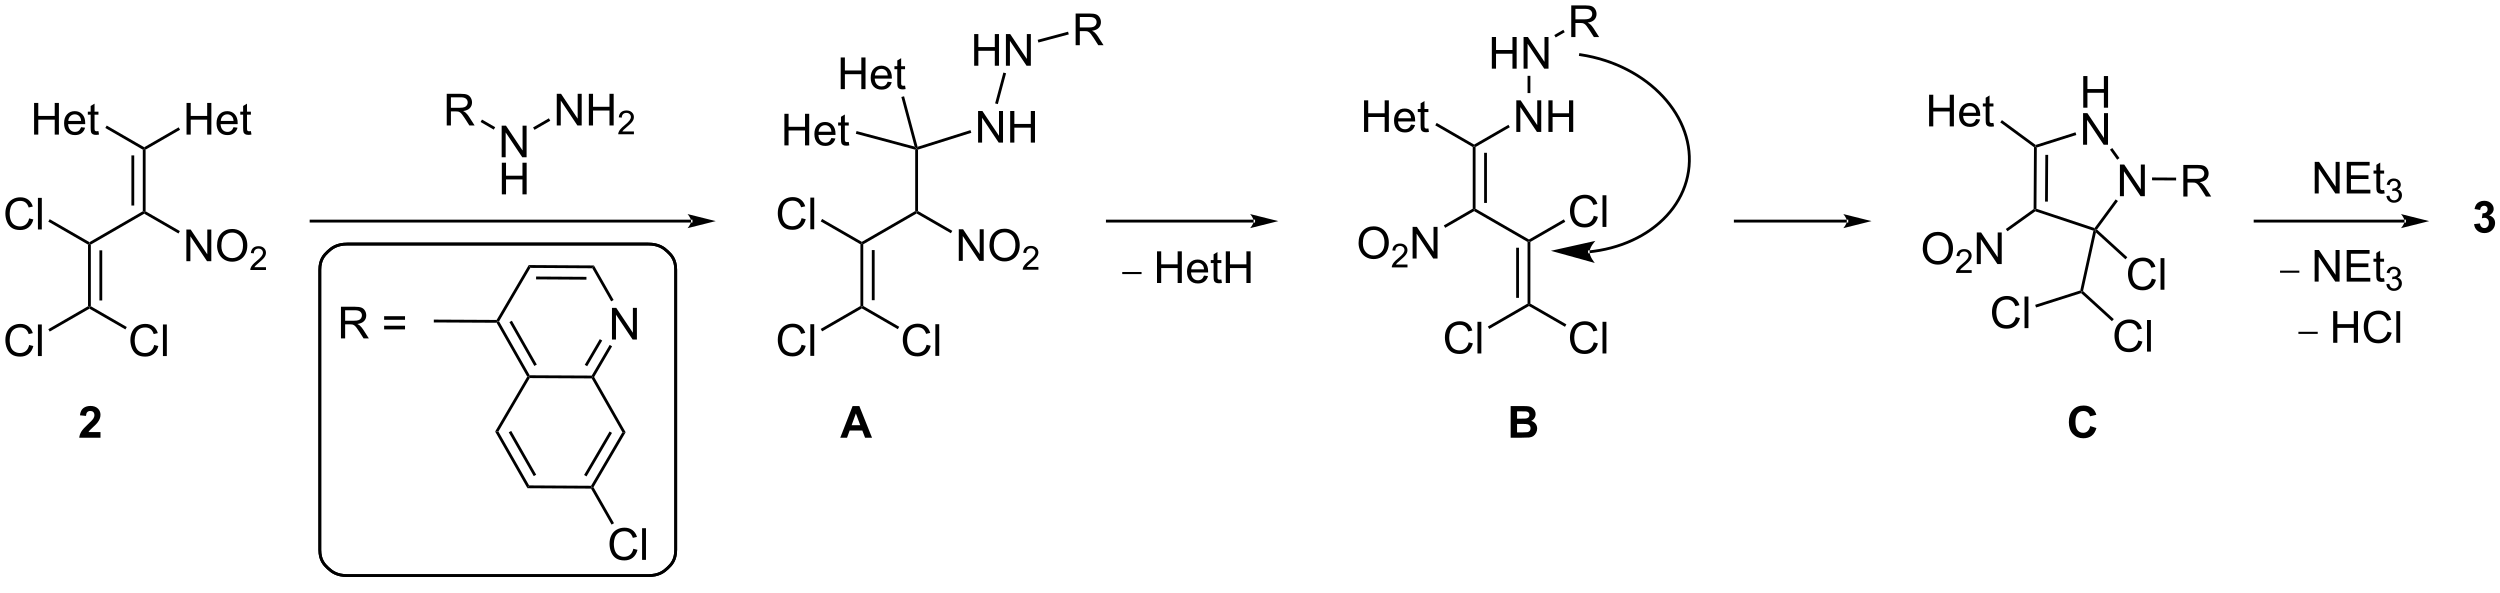<?xml version="1.0" encoding="UTF-8"?>
<!DOCTYPE svg PUBLIC '-//W3C//DTD SVG 1.0//EN'
          'http://www.w3.org/TR/2001/REC-SVG-20010904/DTD/svg10.dtd'>
<svg stroke-dasharray="none" shape-rendering="auto" xmlns="http://www.w3.org/2000/svg" font-family="'Dialog'" text-rendering="auto" width="1024" fill-opacity="1" color-interpolation="auto" color-rendering="auto" preserveAspectRatio="xMidYMid meet" font-size="12px" viewBox="0 0 1024 243" fill="black" xmlns:xlink="http://www.w3.org/1999/xlink" stroke="black" image-rendering="auto" stroke-miterlimit="10" stroke-linecap="square" stroke-linejoin="miter" font-style="normal" stroke-width="1" height="243" stroke-dashoffset="0" font-weight="normal" stroke-opacity="1"
><!--Generated by the Batik Graphics2D SVG Generator--><defs id="genericDefs"
  /><g
  ><defs id="defs1"
    ><clipPath clipPathUnits="userSpaceOnUse" id="clipPath1"
      ><path d="M2.082 1.643 L467.606 1.643 L467.606 111.957 L2.082 111.957 L2.082 1.643 Z"
      /></clipPath
      ><clipPath clipPathUnits="userSpaceOnUse" id="clipPath2"
      ><path d="M0.186 22.446 L0.186 128.763 L452.767 128.763 L452.767 22.446 Z"
      /></clipPath
      ><clipPath clipPathUnits="userSpaceOnUse" id="clipPath3"
      ><path d="M0.186 22.446 L0.186 128.721 L452.767 128.721 L452.767 22.446 Z"
      /></clipPath
    ></defs
    ><g transform="matrix(2.263,0,0,2.263,-0.422,-50.786)"
    ><path d="M6.356 46.801 L6.356 41.075 L7.114 41.075 L7.114 43.426 L10.09 43.426 L10.09 41.075 L10.848 41.075 L10.848 46.801 L10.09 46.801 L10.09 44.101 L7.114 44.101 L7.114 46.801 L6.356 46.801 ZM14.86 45.465 L15.586 45.554 Q15.414 46.192 14.948 46.543 Q14.485 46.895 13.763 46.895 Q12.852 46.895 12.318 46.335 Q11.787 45.773 11.787 44.762 Q11.787 43.715 12.326 43.137 Q12.865 42.559 13.724 42.559 Q14.555 42.559 15.081 43.127 Q15.61 43.692 15.61 44.718 Q15.61 44.78 15.607 44.905 L12.513 44.905 Q12.552 45.59 12.899 45.955 Q13.248 46.317 13.766 46.317 Q14.154 46.317 14.427 46.114 Q14.701 45.91 14.86 45.465 ZM12.552 44.327 L14.867 44.327 Q14.821 43.804 14.602 43.543 Q14.266 43.137 13.732 43.137 Q13.248 43.137 12.917 43.463 Q12.586 43.785 12.552 44.327 ZM18.004 46.171 L18.106 46.793 Q17.809 46.856 17.575 46.856 Q17.192 46.856 16.981 46.736 Q16.77 46.614 16.684 46.416 Q16.598 46.218 16.598 45.585 L16.598 43.2 L16.082 43.2 L16.082 42.653 L16.598 42.653 L16.598 41.624 L17.299 41.202 L17.299 42.653 L18.004 42.653 L18.004 43.2 L17.299 43.2 L17.299 45.624 Q17.299 45.926 17.335 46.012 Q17.372 46.098 17.455 46.15 Q17.541 46.2 17.697 46.2 Q17.814 46.2 18.004 46.171 Z" stroke="none" clip-path="url(#clipPath3)"
    /></g
    ><g transform="matrix(2.263,0,0,2.263,-0.422,-50.786)"
    ><path d="M33.95 46.801 L33.95 41.075 L34.708 41.075 L34.708 43.426 L37.684 43.426 L37.684 41.075 L38.442 41.075 L38.442 46.801 L37.684 46.801 L37.684 44.101 L34.708 44.101 L34.708 46.801 L33.95 46.801 ZM42.454 45.465 L43.18 45.554 Q43.008 46.192 42.542 46.543 Q42.079 46.895 41.357 46.895 Q40.446 46.895 39.912 46.335 Q39.381 45.773 39.381 44.762 Q39.381 43.715 39.92 43.137 Q40.459 42.559 41.318 42.559 Q42.149 42.559 42.675 43.127 Q43.204 43.692 43.204 44.718 Q43.204 44.78 43.201 44.905 L40.107 44.905 Q40.146 45.59 40.493 45.955 Q40.842 46.317 41.36 46.317 Q41.748 46.317 42.021 46.114 Q42.295 45.91 42.454 45.465 ZM40.146 44.327 L42.462 44.327 Q42.415 43.804 42.196 43.543 Q41.86 43.137 41.326 43.137 Q40.842 43.137 40.511 43.463 Q40.18 43.785 40.146 44.327 ZM45.598 46.171 L45.7 46.793 Q45.403 46.856 45.169 46.856 Q44.786 46.856 44.575 46.736 Q44.364 46.614 44.278 46.416 Q44.192 46.218 44.192 45.585 L44.192 43.2 L43.676 43.2 L43.676 42.653 L44.192 42.653 L44.192 41.624 L44.892 41.202 L44.892 42.653 L45.598 42.653 L45.598 43.2 L44.892 43.2 L44.892 45.624 Q44.892 45.926 44.929 46.012 Q44.965 46.098 45.049 46.15 Q45.135 46.2 45.291 46.2 Q45.408 46.2 45.598 46.171 Z" stroke="none" clip-path="url(#clipPath3)"
    /></g
    ><g transform="matrix(2.263,0,0,2.263,-0.422,-50.786)"
    ><path d="M33.919 69.713 L33.919 63.986 L34.697 63.986 L37.705 68.481 L37.705 63.986 L38.432 63.986 L38.432 69.713 L37.653 69.713 L34.645 65.213 L34.645 69.713 L33.919 69.713 ZM39.475 66.924 Q39.475 65.497 40.24 64.692 Q41.006 63.885 42.217 63.885 Q43.008 63.885 43.644 64.265 Q44.282 64.642 44.615 65.32 Q44.951 65.997 44.951 66.856 Q44.951 67.728 44.6 68.416 Q44.248 69.103 43.602 69.457 Q42.959 69.812 42.212 69.812 Q41.404 69.812 40.766 69.421 Q40.131 69.028 39.803 68.353 Q39.475 67.676 39.475 66.924 ZM40.256 66.934 Q40.256 67.971 40.81 68.567 Q41.368 69.161 42.209 69.161 Q43.063 69.161 43.615 68.559 Q44.17 67.957 44.17 66.853 Q44.17 66.153 43.933 65.632 Q43.696 65.111 43.24 64.825 Q42.787 64.536 42.219 64.536 Q41.415 64.536 40.834 65.09 Q40.256 65.642 40.256 66.934 Z" stroke="none" clip-path="url(#clipPath3)"
    /></g
    ><g transform="matrix(2.263,0,0,2.263,-0.422,-50.786)"
    ><path d="M48.331 70.805 L48.331 71.313 L45.491 71.313 Q45.485 71.121 45.553 70.945 Q45.661 70.656 45.899 70.375 Q46.139 70.094 46.59 69.725 Q47.29 69.151 47.536 68.815 Q47.782 68.479 47.782 68.18 Q47.782 67.867 47.557 67.653 Q47.335 67.436 46.973 67.436 Q46.592 67.436 46.364 67.664 Q46.135 67.893 46.133 68.297 L45.59 68.242 Q45.647 67.635 46.01 67.319 Q46.374 67 46.985 67 Q47.604 67 47.964 67.344 Q48.325 67.686 48.325 68.192 Q48.325 68.449 48.219 68.699 Q48.114 68.948 47.868 69.223 Q47.624 69.498 47.055 69.979 Q46.581 70.377 46.446 70.52 Q46.311 70.662 46.223 70.805 L48.331 70.805 Z" stroke="none" clip-path="url(#clipPath3)"
    /></g
    ><g transform="matrix(2.263,0,0,2.263,-0.422,-50.786)"
    ><path d="M5.463 61.972 L6.221 62.162 Q5.984 63.097 5.364 63.589 Q4.745 64.079 3.851 64.079 Q2.924 64.079 2.343 63.701 Q1.765 63.324 1.461 62.61 Q1.159 61.894 1.159 61.074 Q1.159 60.178 1.5 59.514 Q1.843 58.847 2.474 58.501 Q3.104 58.154 3.862 58.154 Q4.721 58.154 5.307 58.592 Q5.893 59.029 6.125 59.824 L5.377 59.998 Q5.179 59.373 4.799 59.089 Q4.422 58.803 3.846 58.803 Q3.187 58.803 2.742 59.12 Q2.299 59.435 2.119 59.969 Q1.94 60.503 1.94 61.068 Q1.94 61.8 2.153 62.344 Q2.367 62.889 2.815 63.16 Q3.265 63.428 3.789 63.428 Q4.424 63.428 4.864 63.06 Q5.307 62.693 5.463 61.972 ZM7.051 63.98 L7.051 58.253 L7.754 58.253 L7.754 63.98 L7.051 63.98 Z" stroke="none" clip-path="url(#clipPath3)"
    /></g
    ><g transform="matrix(2.263,0,0,2.263,-0.422,-50.786)"
    ><path d="M28.089 84.884 L28.847 85.074 Q28.61 86.009 27.99 86.501 Q27.37 86.99 26.477 86.99 Q25.55 86.99 24.969 86.613 Q24.391 86.235 24.087 85.522 Q23.785 84.805 23.785 83.985 Q23.785 83.089 24.126 82.425 Q24.469 81.759 25.1 81.412 Q25.73 81.066 26.488 81.066 Q27.347 81.066 27.933 81.503 Q28.519 81.941 28.751 82.735 L28.003 82.91 Q27.805 82.285 27.425 82.001 Q27.048 81.714 26.472 81.714 Q25.813 81.714 25.368 82.032 Q24.925 82.347 24.745 82.881 Q24.566 83.415 24.566 83.98 Q24.566 84.712 24.779 85.256 Q24.993 85.8 25.441 86.071 Q25.891 86.339 26.415 86.339 Q27.05 86.339 27.49 85.972 Q27.933 85.605 28.089 84.884 ZM29.677 86.891 L29.677 81.165 L30.38 81.165 L30.38 86.891 L29.677 86.891 Z" stroke="none" clip-path="url(#clipPath3)"
    /></g
    ><g transform="matrix(2.263,0,0,2.263,-0.422,-50.786)"
    ><path d="M5.463 84.884 L6.221 85.074 Q5.984 86.009 5.364 86.501 Q4.745 86.99 3.851 86.99 Q2.924 86.99 2.343 86.613 Q1.765 86.235 1.461 85.522 Q1.159 84.805 1.159 83.985 Q1.159 83.089 1.5 82.425 Q1.843 81.759 2.474 81.412 Q3.104 81.066 3.862 81.066 Q4.721 81.066 5.307 81.503 Q5.893 81.941 6.125 82.735 L5.377 82.91 Q5.179 82.285 4.799 82.001 Q4.422 81.714 3.846 81.714 Q3.187 81.714 2.742 82.032 Q2.299 82.347 2.119 82.881 Q1.94 83.415 1.94 83.98 Q1.94 84.712 2.153 85.256 Q2.367 85.8 2.815 86.071 Q3.265 86.339 3.789 86.339 Q4.424 86.339 4.864 85.972 Q5.307 85.605 5.463 84.884 ZM7.051 86.891 L7.051 81.165 L7.754 81.165 L7.754 86.891 L7.051 86.891 Z" stroke="none" clip-path="url(#clipPath3)"
    /></g
    ><g transform="matrix(2.263,0,0,2.263,-0.422,-50.786)"
    ><path d="M19.25 45.609 L19.505 45.168 L26.286 49.089 L26.286 49.384 L26.031 49.531 Z" stroke="none" clip-path="url(#clipPath3)"
    /></g
    ><g transform="matrix(2.263,0,0,2.263,-0.422,-50.786)"
    ><path d="M26.541 49.531 L26.286 49.384 L26.286 49.089 L32.522 45.487 L32.777 45.928 Z" stroke="none" clip-path="url(#clipPath3)"
    /></g
    ><g transform="matrix(2.263,0,0,2.263,-0.422,-50.786)"
    ><path d="M26.541 60.683 L26.286 60.83 L26.031 60.683 L26.031 49.531 L26.286 49.384 L26.541 49.531 ZM24.481 59.641 L24.481 50.572 L23.971 50.572 L23.971 59.641 Z" stroke="none" clip-path="url(#clipPath3)"
    /></g
    ><g transform="matrix(2.263,0,0,2.263,-0.422,-50.786)"
    ><path d="M26.286 61.124 L26.286 60.83 L26.541 60.683 L32.746 64.267 L32.491 64.709 Z" stroke="none" clip-path="url(#clipPath3)"
    /></g
    ><g transform="matrix(2.263,0,0,2.263,-0.422,-50.786)"
    ><path d="M26.031 60.683 L26.286 60.83 L26.286 61.124 L16.628 66.71 L16.373 66.563 L16.373 66.268 Z" stroke="none" clip-path="url(#clipPath3)"
    /></g
    ><g transform="matrix(2.263,0,0,2.263,-0.422,-50.786)"
    ><path d="M16.373 66.268 L16.373 66.563 L16.118 66.71 L8.929 62.556 L9.184 62.115 Z" stroke="none" clip-path="url(#clipPath3)"
    /></g
    ><g transform="matrix(2.263,0,0,2.263,-0.422,-50.786)"
    ><path d="M16.118 66.71 L16.373 66.563 L16.628 66.71 L16.628 77.871 L16.373 78.018 L16.118 77.871 ZM18.18 67.752 L18.18 76.828 L18.69 76.828 L18.69 67.752 Z" stroke="none" clip-path="url(#clipPath3)"
    /></g
    ><g transform="matrix(2.263,0,0,2.263,-0.422,-50.786)"
    ><path d="M16.373 78.313 L16.373 78.018 L16.628 77.871 L23.137 81.629 L22.882 82.07 Z" stroke="none" clip-path="url(#clipPath3)"
    /></g
    ><g transform="matrix(2.263,0,0,2.263,-0.422,-50.786)"
    ><path d="M16.118 77.871 L16.373 78.018 L16.373 78.313 L9.184 82.459 L8.929 82.017 Z" stroke="none" clip-path="url(#clipPath3)"
    /></g
    ><g transform="matrix(2.263,0,0,2.263,-0.422,-50.786)"
    ><path d="M125.27 62.717 L125.27 62.717 L56.491 62.717 L56.236 62.717 L56.236 62.207 L56.491 62.207 L125.27 62.207 L125.525 62.207 L125.525 62.717 ZM129.734 62.462 L124.632 61.187 C124.632 61.187 125.27 61.904 125.27 62.462 C125.27 63.02 124.632 63.738 124.632 63.738 Z" stroke="none" clip-path="url(#clipPath3)"
    /></g
    ><g transform="matrix(2.263,0,0,2.263,-0.422,-50.786)"
    ><path d="M81.044 45.149 L81.044 39.422 L83.583 39.422 Q84.349 39.422 84.747 39.576 Q85.145 39.73 85.382 40.12 Q85.622 40.511 85.622 40.985 Q85.622 41.594 85.226 42.014 Q84.833 42.43 84.007 42.542 Q84.309 42.688 84.466 42.829 Q84.796 43.133 85.093 43.589 L86.091 45.149 L85.138 45.149 L84.38 43.956 Q84.046 43.441 83.83 43.167 Q83.617 42.894 83.448 42.784 Q83.278 42.675 83.101 42.633 Q82.974 42.605 82.679 42.605 L81.802 42.605 L81.802 45.149 L81.044 45.149 ZM81.802 41.948 L83.429 41.948 Q83.95 41.948 84.242 41.842 Q84.536 41.735 84.687 41.498 Q84.841 41.261 84.841 40.985 Q84.841 40.579 84.544 40.318 Q84.25 40.055 83.614 40.055 L81.802 40.055 L81.802 41.948 Z" stroke="none" clip-path="url(#clipPath3)"
    /></g
    ><g transform="matrix(2.263,0,0,2.263,-0.422,-50.786)"
    ><path d="M90.986 50.912 L90.986 45.185 L91.764 45.185 L94.772 49.68 L94.772 45.185 L95.499 45.185 L95.499 50.912 L94.72 50.912 L91.712 46.412 L91.712 50.912 L90.986 50.912 Z" stroke="none" clip-path="url(#clipPath3)"
    /></g
    ><g transform="matrix(2.263,0,0,2.263,-0.422,-50.786)"
    ><path d="M91.017 57.62 L91.017 51.893 L91.775 51.893 L91.775 54.245 L94.751 54.245 L94.751 51.893 L95.509 51.893 L95.509 57.62 L94.751 57.62 L94.751 54.919 L91.775 54.919 L91.775 57.62 L91.017 57.62 Z" stroke="none" clip-path="url(#clipPath3)"
    /></g
    ><g transform="matrix(2.263,0,0,2.263,-0.422,-50.786)"
    ><path d="M87.171 44.525 L87.427 44.083 L89.814 45.464 L89.558 45.906 Z" stroke="none" clip-path="url(#clipPath3)"
    /></g
    ><g transform="matrix(2.263,0,0,2.263,-0.422,-50.786)"
    ><path d="M100.959 45.149 L100.959 39.422 L101.737 39.422 L104.745 43.917 L104.745 39.422 L105.472 39.422 L105.472 45.149 L104.693 45.149 L101.685 40.649 L101.685 45.149 L100.959 45.149 ZM106.767 45.149 L106.767 39.422 L107.525 39.422 L107.525 41.774 L110.502 41.774 L110.502 39.422 L111.26 39.422 L111.26 45.149 L110.502 45.149 L110.502 42.448 L107.525 42.448 L107.525 45.149 L106.767 45.149 Z" stroke="none" clip-path="url(#clipPath3)"
    /></g
    ><g transform="matrix(2.263,0,0,2.263,-0.422,-50.786)"
    ><path d="M114.925 46.241 L114.925 46.749 L112.086 46.749 Q112.08 46.557 112.148 46.382 Q112.256 46.093 112.494 45.811 Q112.734 45.53 113.185 45.161 Q113.885 44.587 114.131 44.251 Q114.377 43.915 114.377 43.616 Q114.377 43.304 114.152 43.089 Q113.929 42.872 113.568 42.872 Q113.187 42.872 112.959 43.1 Q112.73 43.329 112.728 43.733 L112.185 43.679 Q112.242 43.071 112.605 42.755 Q112.969 42.436 113.58 42.436 Q114.199 42.436 114.558 42.78 Q114.92 43.122 114.92 43.628 Q114.92 43.886 114.814 44.136 Q114.709 44.384 114.463 44.659 Q114.219 44.934 113.65 45.415 Q113.175 45.813 113.041 45.956 Q112.906 46.099 112.818 46.241 L114.925 46.241 Z" stroke="none" clip-path="url(#clipPath3)"
    /></g
    ><g transform="matrix(2.263,0,0,2.263,-0.422,-50.786)"
    ><path d="M96.929 45.946 L96.674 45.504 L99.531 43.853 L99.786 44.295 Z" stroke="none" clip-path="url(#clipPath3)"
    /></g
    ><g transform="matrix(2.263,0,0,2.263,-0.422,-50.786)"
    ><path d="M61.898 83.692 L61.898 77.965 L64.437 77.965 Q65.203 77.965 65.601 78.119 Q66 78.272 66.237 78.663 Q66.476 79.054 66.476 79.528 Q66.476 80.137 66.081 80.556 Q65.687 80.973 64.862 81.085 Q65.164 81.231 65.32 81.371 Q65.651 81.676 65.948 82.132 L66.945 83.692 L65.992 83.692 L65.234 82.499 Q64.901 81.983 64.685 81.71 Q64.471 81.436 64.302 81.327 Q64.133 81.218 63.956 81.176 Q63.828 81.147 63.534 81.147 L62.656 81.147 L62.656 83.692 L61.898 83.692 ZM62.656 80.491 L64.284 80.491 Q64.805 80.491 65.096 80.384 Q65.39 80.278 65.541 80.041 Q65.695 79.804 65.695 79.528 Q65.695 79.121 65.398 78.861 Q65.104 78.598 64.469 78.598 L62.656 78.598 L62.656 80.491 ZM73.495 80.324 L69.713 80.324 L69.713 79.668 L73.495 79.668 L73.495 80.324 ZM73.495 82.061 L69.713 82.061 L69.713 81.405 L73.495 81.405 L73.495 82.061 Z" stroke="none" clip-path="url(#clipPath3)"
    /></g
    ><g transform="matrix(2.263,0,0,2.263,-0.422,-50.786)"
    ><path d="M110.951 83.896 L110.951 78.169 L111.73 78.169 L114.738 82.664 L114.738 78.169 L115.465 78.169 L115.465 83.896 L114.686 83.896 L111.678 79.396 L111.678 83.896 L110.951 83.896 Z" stroke="none" clip-path="url(#clipPath3)"
    /></g
    ><g transform="matrix(2.263,0,0,2.263,-0.422,-50.786)"
    ><path d="M107.688 70.489 L107.39 70.997 L96.179 70.929 L95.888 70.417 ZM106.333 72.552 L97.219 72.496 L97.215 73.007 L106.33 73.062 Z" stroke="none" clip-path="url(#clipPath3)"
    /></g
    ><g transform="matrix(2.263,0,0,2.263,-0.422,-50.786)"
    ><path d="M95.888 70.417 L96.179 70.929 L90.516 80.608 L90.221 80.606 L90.075 80.35 Z" stroke="none" clip-path="url(#clipPath3)"
    /></g
    ><g transform="matrix(2.263,0,0,2.263,-0.422,-50.786)"
    ><path d="M90.072 80.861 L90.221 80.606 L90.516 80.608 L96.063 90.365 L95.914 90.619 L95.62 90.617 ZM92.393 80.747 L96.902 88.678 L97.346 88.426 L92.836 80.495 Z" stroke="none" clip-path="url(#clipPath3)"
    /></g
    ><g transform="matrix(2.263,0,0,2.263,-0.422,-50.786)"
    ><path d="M96.06 90.875 L95.914 90.619 L96.063 90.365 L107.284 90.423 L107.43 90.678 L107.281 90.933 Z" stroke="none" clip-path="url(#clipPath3)"
    /></g
    ><g transform="matrix(2.263,0,0,2.263,-0.422,-50.786)"
    ><path d="M107.724 90.68 L107.43 90.678 L107.284 90.423 L110.534 84.869 L110.974 85.127 ZM106.465 88.73 L109.186 84.08 L108.746 83.823 L106.025 88.472 Z" stroke="none" clip-path="url(#clipPath3)"
    /></g
    ><g transform="matrix(2.263,0,0,2.263,-0.422,-50.786)"
    ><path d="M111.249 76.735 L110.806 76.987 L107.39 70.997 L107.688 70.489 Z" stroke="none" clip-path="url(#clipPath3)"
    /></g
    ><g transform="matrix(2.263,0,0,2.263,-0.422,-50.786)"
    ><path d="M95.62 90.617 L95.914 90.619 L96.06 90.875 L90.396 100.553 L89.807 100.55 Z" stroke="none" clip-path="url(#clipPath3)"
    /></g
    ><g transform="matrix(2.263,0,0,2.263,-0.422,-50.786)"
    ><path d="M89.807 100.55 L90.396 100.553 L95.953 110.3 L95.656 110.809 ZM92.273 100.692 L96.791 108.616 L97.234 108.363 L92.717 100.439 Z" stroke="none" clip-path="url(#clipPath3)"
    /></g
    ><g transform="matrix(2.263,0,0,2.263,-0.422,-50.786)"
    ><path d="M95.656 110.809 L95.953 110.3 L107.164 110.368 L107.31 110.624 L107.161 110.878 Z" stroke="none" clip-path="url(#clipPath3)"
    /></g
    ><g transform="matrix(2.263,0,0,2.263,-0.422,-50.786)"
    ><path d="M107.605 110.626 L107.31 110.624 L107.164 110.368 L112.838 100.68 L113.427 100.683 ZM106.346 108.672 L110.957 100.796 L110.517 100.538 L105.905 108.414 Z" stroke="none" clip-path="url(#clipPath3)"
    /></g
    ><g transform="matrix(2.263,0,0,2.263,-0.422,-50.786)"
    ><path d="M113.427 100.683 L112.838 100.68 L107.281 90.933 L107.43 90.678 L107.724 90.68 Z" stroke="none" clip-path="url(#clipPath3)"
    /></g
    ><g transform="matrix(2.263,0,0,2.263,-0.422,-50.786)"
    ><path d="M90.075 80.35 L90.221 80.606 L90.072 80.861 L78.704 80.802 L78.707 80.291 Z" stroke="none" clip-path="url(#clipPath3)"
    /></g
    ><g transform="matrix(2.263,0,0,2.263,-0.422,-50.786)"
    ><path d="M114.816 121.769 L115.574 121.959 Q115.337 122.894 114.717 123.386 Q114.097 123.876 113.204 123.876 Q112.277 123.876 111.696 123.498 Q111.118 123.121 110.814 122.407 Q110.511 121.691 110.511 120.871 Q110.511 119.975 110.853 119.311 Q111.196 118.644 111.827 118.298 Q112.457 117.951 113.215 117.951 Q114.074 117.951 114.66 118.389 Q115.246 118.826 115.478 119.621 L114.73 119.795 Q114.532 119.17 114.152 118.886 Q113.775 118.6 113.199 118.6 Q112.54 118.6 112.095 118.917 Q111.652 119.233 111.472 119.766 Q111.293 120.3 111.293 120.865 Q111.293 121.597 111.506 122.141 Q111.72 122.686 112.168 122.957 Q112.618 123.225 113.142 123.225 Q113.777 123.225 114.217 122.858 Q114.66 122.49 114.816 121.769 ZM116.403 123.777 L116.403 118.05 L117.107 118.05 L117.107 123.777 L116.403 123.777 Z" stroke="none" clip-path="url(#clipPath3)"
    /></g
    ><g transform="matrix(2.263,0,0,2.263,-0.422,-50.786)"
    ><path d="M107.161 110.878 L107.31 110.624 L107.605 110.626 L111.319 117.141 L110.876 117.393 Z" stroke="none" clip-path="url(#clipPath3)"
    /></g
    ><g stroke-width="0.51" transform="matrix(2.263,0,0,2.263,-0.422,-50.786)"
    ><path fill="none" d="M90.281 66.612 L117.488 66.612 C119.441 66.612 120.334 67.334 121.024 67.977 C121.714 68.62 122.488 69.452 122.488 71.271 L122.488 121.97 C122.488 123.789 121.714 124.621 121.024 125.264 C120.334 125.907 119.441 126.628 117.488 126.628 L63.073 126.628 C61.12 126.628 60.228 125.907 59.538 125.264 C58.847 124.621 58.073 123.789 58.073 121.97 L58.073 71.271 C58.073 69.452 58.847 68.62 59.538 67.977 C60.228 67.334 61.12 66.612 63.073 66.612 Z" clip-path="url(#clipPath3)"
    /></g
    ><g stroke-width="0.51" transform="matrix(2.263,0,0,2.263,-0.422,-50.786)"
    ><path fill="none" d="M90.281 66.612 L117.488 66.612 C119.441 66.612 120.334 67.334 121.024 67.977 C121.714 68.62 122.488 69.452 122.488 71.271 L122.488 121.97 C122.488 123.789 121.714 124.621 121.024 125.264 C120.334 125.907 119.441 126.628 117.488 126.628 L63.073 126.628 C61.12 126.628 60.228 125.907 59.538 125.264 C58.847 124.621 58.073 123.789 58.073 121.97 L58.073 71.271 C58.073 69.452 58.847 68.62 59.538 67.977 C60.228 67.334 61.12 66.612 63.073 66.612 Z" clip-path="url(#clipPath3)"
    /></g
    ><g transform="matrix(2.263,0,0,2.263,-0.422,-50.786)"
    ><path d="M142.16 48.762 L142.16 43.035 L142.918 43.035 L142.918 45.387 L145.894 45.387 L145.894 43.035 L146.652 43.035 L146.652 48.762 L145.894 48.762 L145.894 46.061 L142.918 46.061 L142.918 48.762 L142.16 48.762 ZM150.664 47.426 L151.391 47.514 Q151.219 48.152 150.753 48.504 Q150.289 48.855 149.568 48.855 Q148.656 48.855 148.122 48.296 Q147.591 47.733 147.591 46.723 Q147.591 45.676 148.13 45.098 Q148.669 44.52 149.529 44.52 Q150.359 44.52 150.885 45.087 Q151.414 45.652 151.414 46.678 Q151.414 46.741 151.411 46.866 L148.318 46.866 Q148.357 47.551 148.703 47.915 Q149.052 48.277 149.57 48.277 Q149.958 48.277 150.232 48.074 Q150.505 47.871 150.664 47.426 ZM148.357 46.288 L150.672 46.288 Q150.625 45.764 150.406 45.504 Q150.07 45.098 149.536 45.098 Q149.052 45.098 148.721 45.423 Q148.391 45.746 148.357 46.288 ZM153.809 48.132 L153.91 48.754 Q153.613 48.816 153.379 48.816 Q152.996 48.816 152.785 48.697 Q152.574 48.574 152.488 48.376 Q152.402 48.178 152.402 47.546 L152.402 45.16 L151.887 45.16 L151.887 44.613 L152.402 44.613 L152.402 43.585 L153.103 43.163 L153.103 44.613 L153.809 44.613 L153.809 45.16 L153.103 45.16 L153.103 47.585 Q153.103 47.887 153.139 47.973 Q153.176 48.059 153.259 48.111 Q153.345 48.16 153.501 48.16 Q153.619 48.16 153.809 48.132 Z" stroke="none" clip-path="url(#clipPath3)"
    /></g
    ><g transform="matrix(2.263,0,0,2.263,-0.422,-50.786)"
    ><path d="M152.352 38.57 L152.352 32.843 L153.11 32.843 L153.11 35.195 L156.086 35.195 L156.086 32.843 L156.844 32.843 L156.844 38.57 L156.086 38.57 L156.086 35.87 L153.11 35.87 L153.11 38.57 L152.352 38.57 ZM160.856 37.234 L161.582 37.323 Q161.411 37.961 160.944 38.312 Q160.481 38.664 159.76 38.664 Q158.848 38.664 158.314 38.104 Q157.783 37.541 157.783 36.531 Q157.783 35.484 158.322 34.906 Q158.861 34.328 159.72 34.328 Q160.551 34.328 161.077 34.896 Q161.606 35.461 161.606 36.487 Q161.606 36.549 161.603 36.674 L158.51 36.674 Q158.548 37.359 158.895 37.724 Q159.244 38.086 159.762 38.086 Q160.15 38.086 160.423 37.883 Q160.697 37.679 160.856 37.234 ZM158.548 36.096 L160.864 36.096 Q160.817 35.573 160.598 35.312 Q160.262 34.906 159.728 34.906 Q159.244 34.906 158.913 35.232 Q158.582 35.554 158.548 36.096 ZM164 37.94 L164.102 38.562 Q163.805 38.625 163.571 38.625 Q163.188 38.625 162.977 38.505 Q162.766 38.383 162.68 38.185 Q162.594 37.987 162.594 37.354 L162.594 34.968 L162.078 34.968 L162.078 34.422 L162.594 34.422 L162.594 33.393 L163.295 32.971 L163.295 34.422 L164 34.422 L164 34.968 L163.295 34.968 L163.295 37.393 Q163.295 37.695 163.331 37.781 Q163.368 37.867 163.451 37.919 Q163.537 37.968 163.693 37.968 Q163.81 37.968 164 37.94 Z" stroke="none" clip-path="url(#clipPath3)"
    /></g
    ><g transform="matrix(2.263,0,0,2.263,-0.422,-50.786)"
    ><path d="M173.724 69.663 L173.724 63.936 L174.502 63.936 L177.51 68.431 L177.51 63.936 L178.237 63.936 L178.237 69.663 L177.458 69.663 L174.45 65.163 L174.45 69.663 L173.724 69.663 ZM179.28 66.874 Q179.28 65.447 180.046 64.642 Q180.811 63.835 182.022 63.835 Q182.814 63.835 183.449 64.215 Q184.087 64.593 184.421 65.27 Q184.756 65.947 184.756 66.806 Q184.756 67.678 184.405 68.366 Q184.053 69.053 183.407 69.408 Q182.764 69.762 182.017 69.762 Q181.209 69.762 180.571 69.371 Q179.936 68.978 179.608 68.303 Q179.28 67.626 179.28 66.874 ZM180.061 66.884 Q180.061 67.921 180.616 68.517 Q181.173 69.111 182.014 69.111 Q182.868 69.111 183.421 68.509 Q183.975 67.908 183.975 66.803 Q183.975 66.103 183.738 65.582 Q183.501 65.061 183.046 64.775 Q182.592 64.486 182.025 64.486 Q181.22 64.486 180.639 65.04 Q180.061 65.593 180.061 66.884 Z" stroke="none" clip-path="url(#clipPath3)"
    /></g
    ><g transform="matrix(2.263,0,0,2.263,-0.422,-50.786)"
    ><path d="M188.136 70.755 L188.136 71.263 L185.296 71.263 Q185.29 71.072 185.359 70.896 Q185.466 70.607 185.704 70.325 Q185.945 70.044 186.396 69.675 Q187.095 69.101 187.341 68.765 Q187.587 68.429 187.587 68.13 Q187.587 67.818 187.363 67.603 Q187.14 67.386 186.779 67.386 Q186.398 67.386 186.169 67.615 Q185.941 67.843 185.939 68.247 L185.396 68.193 Q185.452 67.585 185.816 67.269 Q186.179 66.95 186.79 66.95 Q187.409 66.95 187.769 67.294 Q188.13 67.636 188.13 68.142 Q188.13 68.4 188.025 68.65 Q187.919 68.898 187.673 69.173 Q187.429 69.448 186.861 69.929 Q186.386 70.327 186.251 70.47 Q186.117 70.612 186.029 70.755 L188.136 70.755 Z" stroke="none" clip-path="url(#clipPath3)"
    /></g
    ><g transform="matrix(2.263,0,0,2.263,-0.422,-50.786)"
    ><path d="M145.269 61.932 L146.026 62.122 Q145.79 63.057 145.17 63.549 Q144.55 64.039 143.657 64.039 Q142.73 64.039 142.149 63.661 Q141.571 63.284 141.266 62.57 Q140.964 61.854 140.964 61.034 Q140.964 60.138 141.305 59.474 Q141.649 58.807 142.279 58.461 Q142.909 58.114 143.667 58.114 Q144.526 58.114 145.112 58.552 Q145.698 58.989 145.93 59.784 L145.183 59.958 Q144.985 59.333 144.605 59.049 Q144.227 58.763 143.651 58.763 Q142.993 58.763 142.547 59.081 Q142.105 59.396 141.925 59.93 Q141.745 60.463 141.745 61.029 Q141.745 61.76 141.959 62.305 Q142.172 62.849 142.62 63.12 Q143.071 63.388 143.594 63.388 Q144.23 63.388 144.67 63.021 Q145.112 62.654 145.269 61.932 ZM146.856 63.94 L146.856 58.213 L147.559 58.213 L147.559 63.94 L146.856 63.94 Z" stroke="none" clip-path="url(#clipPath3)"
    /></g
    ><g transform="matrix(2.263,0,0,2.263,-0.422,-50.786)"
    ><path d="M167.894 84.844 L168.652 85.034 Q168.415 85.969 167.796 86.461 Q167.176 86.951 166.282 86.951 Q165.356 86.951 164.775 86.573 Q164.197 86.195 163.892 85.482 Q163.59 84.766 163.59 83.945 Q163.59 83.049 163.931 82.385 Q164.275 81.719 164.905 81.372 Q165.535 81.026 166.293 81.026 Q167.152 81.026 167.738 81.464 Q168.324 81.901 168.556 82.695 L167.809 82.87 Q167.611 82.245 167.231 81.961 Q166.853 81.674 166.277 81.674 Q165.619 81.674 165.173 81.992 Q164.731 82.307 164.551 82.841 Q164.371 83.375 164.371 83.94 Q164.371 84.672 164.585 85.216 Q164.798 85.76 165.246 86.031 Q165.697 86.299 166.22 86.299 Q166.856 86.299 167.296 85.932 Q167.738 85.565 167.894 84.844 ZM169.482 86.852 L169.482 81.125 L170.185 81.125 L170.185 86.852 L169.482 86.852 Z" stroke="none" clip-path="url(#clipPath3)"
    /></g
    ><g transform="matrix(2.263,0,0,2.263,-0.422,-50.786)"
    ><path d="M145.269 84.844 L146.026 85.034 Q145.79 85.969 145.17 86.461 Q144.55 86.951 143.657 86.951 Q142.73 86.951 142.149 86.573 Q141.571 86.195 141.266 85.482 Q140.964 84.766 140.964 83.945 Q140.964 83.049 141.305 82.385 Q141.649 81.719 142.279 81.372 Q142.909 81.026 143.667 81.026 Q144.526 81.026 145.112 81.464 Q145.698 81.901 145.93 82.695 L145.183 82.87 Q144.985 82.245 144.605 81.961 Q144.227 81.674 143.651 81.674 Q142.993 81.674 142.547 81.992 Q142.105 82.307 141.925 82.841 Q141.745 83.375 141.745 83.94 Q141.745 84.672 141.959 85.216 Q142.172 85.76 142.62 86.031 Q143.071 86.299 143.594 86.299 Q144.23 86.299 144.67 85.932 Q145.112 85.565 145.269 84.844 ZM146.856 86.852 L146.856 81.125 L147.559 81.125 L147.559 86.852 L146.856 86.852 Z" stroke="none" clip-path="url(#clipPath3)"
    /></g
    ><g transform="matrix(2.263,0,0,2.263,-0.422,-50.786)"
    ><path d="M155.091 46.655 L155.222 46.162 L165.731 48.974 L166.091 49.334 L165.836 49.53 Z" stroke="none" clip-path="url(#clipPath3)"
    /></g
    ><g transform="matrix(2.263,0,0,2.263,-0.422,-50.786)"
    ><path d="M166.269 49.011 L166.091 49.334 L165.731 48.974 L163.33 39.998 L163.823 39.867 Z" stroke="none" clip-path="url(#clipPath3)"
    /></g
    ><g transform="matrix(2.263,0,0,2.263,-0.422,-50.786)"
    ><path d="M166.347 60.643 L166.091 60.79 L165.836 60.643 L165.836 49.53 L166.091 49.334 L166.347 49.521 Z" stroke="none" clip-path="url(#clipPath3)"
    /></g
    ><g transform="matrix(2.263,0,0,2.263,-0.422,-50.786)"
    ><path d="M166.091 61.084 L166.091 60.79 L166.347 60.643 L172.551 64.221 L172.296 64.663 Z" stroke="none" clip-path="url(#clipPath3)"
    /></g
    ><g transform="matrix(2.263,0,0,2.263,-0.422,-50.786)"
    ><path d="M165.836 60.643 L166.091 60.79 L166.091 61.084 L156.434 66.66 L156.178 66.513 L156.178 66.218 Z" stroke="none" clip-path="url(#clipPath3)"
    /></g
    ><g transform="matrix(2.263,0,0,2.263,-0.422,-50.786)"
    ><path d="M156.178 66.218 L156.178 66.513 L155.923 66.66 L148.734 62.514 L148.989 62.072 Z" stroke="none" clip-path="url(#clipPath3)"
    /></g
    ><g transform="matrix(2.263,0,0,2.263,-0.422,-50.786)"
    ><path d="M155.923 66.66 L156.178 66.513 L156.434 66.66 L156.434 77.822 L156.178 77.969 L155.923 77.821 ZM157.985 67.704 L157.985 76.779 L158.495 76.779 L158.495 67.704 Z" stroke="none" clip-path="url(#clipPath3)"
    /></g
    ><g transform="matrix(2.263,0,0,2.263,-0.422,-50.786)"
    ><path d="M156.178 78.263 L156.178 77.969 L156.434 77.822 L162.944 81.586 L162.688 82.028 Z" stroke="none" clip-path="url(#clipPath3)"
    /></g
    ><g transform="matrix(2.263,0,0,2.263,-0.422,-50.786)"
    ><path d="M155.923 77.821 L156.178 77.969 L156.178 78.263 L148.989 82.417 L148.734 81.975 Z" stroke="none" clip-path="url(#clipPath3)"
    /></g
    ><g transform="matrix(2.263,0,0,2.263,-0.422,-50.786)"
    ><path d="M177.217 48.254 L177.217 42.528 L177.996 42.528 L181.004 47.022 L181.004 42.528 L181.73 42.528 L181.73 48.254 L180.952 48.254 L177.944 43.754 L177.944 48.254 L177.217 48.254 ZM183.026 48.254 L183.026 42.528 L183.784 42.528 L183.784 44.879 L186.76 44.879 L186.76 42.528 L187.518 42.528 L187.518 48.254 L186.76 48.254 L186.76 45.554 L183.784 45.554 L183.784 48.254 L183.026 48.254 Z" stroke="none" clip-path="url(#clipPath3)"
    /></g
    ><g transform="matrix(2.263,0,0,2.263,-0.422,-50.786)"
    ><path d="M166.347 49.521 L166.091 49.334 L166.269 49.011 L175.841 45.993 L175.994 46.48 Z" stroke="none" clip-path="url(#clipPath3)"
    /></g
    ><g transform="matrix(2.263,0,0,2.263,-0.422,-50.786)"
    ><path d="M176.509 34.34 L176.509 28.613 L177.267 28.613 L177.267 30.965 L180.244 30.965 L180.244 28.613 L181.001 28.613 L181.001 34.34 L180.244 34.34 L180.244 31.64 L177.267 31.64 L177.267 34.34 L176.509 34.34 ZM182.255 34.34 L182.255 28.613 L183.034 28.613 L186.042 33.108 L186.042 28.613 L186.768 28.613 L186.768 34.34 L185.99 34.34 L182.982 29.84 L182.982 34.34 L182.255 34.34 Z" stroke="none" clip-path="url(#clipPath3)"
    /></g
    ><g transform="matrix(2.263,0,0,2.263,-0.422,-50.786)"
    ><path d="M180.794 41.286 L180.301 41.154 L181.793 35.574 L182.286 35.706 Z" stroke="none" clip-path="url(#clipPath3)"
    /></g
    ><g transform="matrix(2.263,0,0,2.263,-0.422,-50.786)"
    ><path d="M194.875 30.618 L194.875 24.891 L197.414 24.891 Q198.179 24.891 198.578 25.045 Q198.976 25.198 199.213 25.589 Q199.453 25.98 199.453 26.454 Q199.453 27.063 199.057 27.482 Q198.664 27.899 197.838 28.011 Q198.14 28.157 198.297 28.297 Q198.627 28.602 198.924 29.058 L199.922 30.618 L198.969 30.618 L198.211 29.425 Q197.877 28.909 197.661 28.636 Q197.448 28.363 197.278 28.253 Q197.109 28.144 196.932 28.102 Q196.804 28.073 196.51 28.073 L195.632 28.073 L195.632 30.618 L194.875 30.618 ZM195.632 27.417 L197.26 27.417 Q197.781 27.417 198.073 27.31 Q198.367 27.204 198.518 26.967 Q198.672 26.73 198.672 26.454 Q198.672 26.047 198.375 25.787 Q198.08 25.524 197.445 25.524 L195.632 25.524 L195.632 27.417 Z" stroke="none" clip-path="url(#clipPath3)"
    /></g
    ><g transform="matrix(2.263,0,0,2.263,-0.422,-50.786)"
    ><path d="M188.137 30.142 L188.005 29.649 L193.504 28.178 L193.635 28.671 Z" stroke="none" clip-path="url(#clipPath3)"
    /></g
    ><g transform="matrix(2.263,0,0,2.263,-0.422,-50.786)"
    ><path d="M227.095 62.717 L227.095 62.717 L200.616 62.717 L200.361 62.717 L200.361 62.207 L200.616 62.207 L227.095 62.207 L227.35 62.207 L227.35 62.717 ZM231.559 62.462 L226.457 61.187 C226.457 61.187 227.095 61.904 227.095 62.462 C227.095 63.02 226.457 63.738 226.457 63.738 Z" stroke="none" clip-path="url(#clipPath3)"
    /></g
    ><g transform="matrix(2.263,0,0,2.263,-0.422,-50.786)"
    ><path d="M203.311 72.052 L203.311 71.672 L206.807 71.672 L206.807 72.052 L203.311 72.052 Z" stroke="none" clip-path="url(#clipPath3)"
    /></g
    ><g transform="matrix(2.263,0,0,2.263,-0.422,-50.786)"
    ><path d="M209.603 73.659 L209.603 67.933 L210.361 67.933 L210.361 70.284 L213.337 70.284 L213.337 67.933 L214.095 67.933 L214.095 73.659 L213.337 73.659 L213.337 70.959 L210.361 70.959 L210.361 73.659 L209.603 73.659 ZM218.107 72.323 L218.833 72.412 Q218.661 73.05 218.195 73.401 Q217.732 73.753 217.01 73.753 Q216.099 73.753 215.565 73.193 Q215.034 72.63 215.034 71.62 Q215.034 70.573 215.573 69.995 Q216.112 69.417 216.971 69.417 Q217.802 69.417 218.328 69.985 Q218.857 70.55 218.857 71.576 Q218.857 71.638 218.854 71.763 L215.76 71.763 Q215.799 72.448 216.146 72.813 Q216.495 73.175 217.013 73.175 Q217.401 73.175 217.674 72.972 Q217.948 72.769 218.107 72.323 ZM215.799 71.185 L218.114 71.185 Q218.068 70.662 217.849 70.401 Q217.513 69.995 216.979 69.995 Q216.495 69.995 216.164 70.321 Q215.833 70.644 215.799 71.185 ZM221.251 73.029 L221.353 73.651 Q221.056 73.714 220.821 73.714 Q220.439 73.714 220.228 73.594 Q220.017 73.472 219.931 73.274 Q219.845 73.076 219.845 72.443 L219.845 70.058 L219.329 70.058 L219.329 69.511 L219.845 69.511 L219.845 68.482 L220.546 68.06 L220.546 69.511 L221.251 69.511 L221.251 70.058 L220.546 70.058 L220.546 72.482 Q220.546 72.784 220.582 72.87 Q220.618 72.956 220.702 73.008 Q220.788 73.058 220.944 73.058 Q221.061 73.058 221.251 73.029 ZM222.052 73.659 L222.052 67.933 L222.81 67.933 L222.81 70.284 L225.786 70.284 L225.786 67.933 L226.544 67.933 L226.544 73.659 L225.786 73.659 L225.786 70.959 L222.81 70.959 L222.81 73.659 L222.052 73.659 Z" stroke="none" clip-path="url(#clipPath3)"
    /></g
    ><g transform="matrix(2.263,0,0,2.263,-0.422,-50.786)"
    ><path d="M247.074 46.323 L247.074 40.597 L247.831 40.597 L247.831 42.948 L250.808 42.948 L250.808 40.597 L251.566 40.597 L251.566 46.323 L250.808 46.323 L250.808 43.623 L247.831 43.623 L247.831 46.323 L247.074 46.323 ZM255.577 44.987 L256.304 45.076 Q256.132 45.714 255.666 46.066 Q255.202 46.417 254.481 46.417 Q253.57 46.417 253.036 45.857 Q252.505 45.295 252.505 44.284 Q252.505 43.237 253.044 42.659 Q253.583 42.081 254.442 42.081 Q255.273 42.081 255.799 42.649 Q256.327 43.214 256.327 44.24 Q256.327 44.303 256.325 44.428 L253.231 44.428 Q253.27 45.112 253.617 45.477 Q253.965 45.839 254.484 45.839 Q254.872 45.839 255.145 45.636 Q255.419 45.433 255.577 44.987 ZM253.27 43.849 L255.585 43.849 Q255.538 43.326 255.32 43.066 Q254.984 42.659 254.45 42.659 Q253.965 42.659 253.635 42.985 Q253.304 43.308 253.27 43.849 ZM258.722 45.693 L258.824 46.316 Q258.527 46.378 258.292 46.378 Q257.909 46.378 257.699 46.258 Q257.488 46.136 257.402 45.938 Q257.316 45.74 257.316 45.107 L257.316 42.722 L256.8 42.722 L256.8 42.175 L257.316 42.175 L257.316 41.146 L258.016 40.724 L258.016 42.175 L258.722 42.175 L258.722 42.722 L258.016 42.722 L258.016 45.146 Q258.016 45.448 258.053 45.534 Q258.089 45.62 258.173 45.672 Q258.259 45.722 258.415 45.722 Q258.532 45.722 258.722 45.693 Z" stroke="none" clip-path="url(#clipPath3)"
    /></g
    ><g transform="matrix(2.263,0,0,2.263,-0.422,-50.786)"
    ><path d="M276.927 77.835 L276.927 77.541 L277.182 77.393 L283.7 81.152 L283.445 81.594 Z" stroke="none" clip-path="url(#clipPath3)"
    /></g
    ><g transform="matrix(2.263,0,0,2.263,-0.422,-50.786)"
    ><path d="M276.672 77.393 L276.927 77.541 L276.927 77.835 L269.738 81.981 L269.483 81.54 Z" stroke="none" clip-path="url(#clipPath3)"
    /></g
    ><g transform="matrix(2.263,0,0,2.263,-0.422,-50.786)"
    ><path d="M276.672 66.232 L276.927 66.085 L277.182 66.232 L277.182 77.393 L276.927 77.541 L276.672 77.393 ZM274.61 67.276 L274.61 76.35 L275.12 76.35 L275.12 67.276 Z" stroke="none" clip-path="url(#clipPath3)"
    /></g
    ><g transform="matrix(2.263,0,0,2.263,-0.422,-50.786)"
    ><path d="M277.182 66.232 L276.927 66.085 L276.927 65.79 L283.246 62.146 L283.501 62.588 Z" stroke="none" clip-path="url(#clipPath3)"
    /></g
    ><g transform="matrix(2.263,0,0,2.263,-0.422,-50.786)"
    ><path d="M267.004 60.657 L267.004 60.362 L267.259 60.215 L276.927 65.79 L276.927 66.085 L276.672 66.232 Z" stroke="none" clip-path="url(#clipPath3)"
    /></g
    ><g transform="matrix(2.263,0,0,2.263,-0.422,-50.786)"
    ><path d="M266.749 60.215 L267.004 60.362 L267.004 60.657 L261.767 63.68 L261.512 63.238 Z" stroke="none" clip-path="url(#clipPath3)"
    /></g
    ><g transform="matrix(2.263,0,0,2.263,-0.422,-50.786)"
    ><path d="M288.653 84.406 L289.411 84.596 Q289.174 85.531 288.554 86.023 Q287.934 86.513 287.041 86.513 Q286.114 86.513 285.533 86.135 Q284.955 85.757 284.651 85.044 Q284.348 84.328 284.348 83.507 Q284.348 82.612 284.69 81.947 Q285.033 81.281 285.663 80.934 Q286.294 80.588 287.052 80.588 Q287.911 80.588 288.497 81.026 Q289.083 81.463 289.315 82.257 L288.567 82.432 Q288.369 81.807 287.989 81.523 Q287.611 81.237 287.036 81.237 Q286.377 81.237 285.932 81.554 Q285.489 81.869 285.309 82.403 Q285.13 82.937 285.13 83.502 Q285.13 84.234 285.343 84.778 Q285.557 85.322 286.005 85.593 Q286.455 85.862 286.979 85.862 Q287.614 85.862 288.054 85.494 Q288.497 85.127 288.653 84.406 ZM290.24 86.414 L290.24 80.687 L290.943 80.687 L290.943 86.414 L290.24 86.414 Z" stroke="none" clip-path="url(#clipPath3)"
    /></g
    ><g transform="matrix(2.263,0,0,2.263,-0.422,-50.786)"
    ><path d="M259.967 45.132 L260.223 44.69 L267.004 48.612 L267.004 48.906 L266.749 49.053 Z" stroke="none" clip-path="url(#clipPath3)"
    /></g
    ><g transform="matrix(2.263,0,0,2.263,-0.422,-50.786)"
    ><path d="M267.259 60.215 L267.004 60.362 L266.749 60.215 L266.749 49.053 L267.004 48.906 L267.259 49.053 ZM269.321 59.171 L269.321 50.096 L268.811 50.096 L268.811 59.171 Z" stroke="none" clip-path="url(#clipPath3)"
    /></g
    ><g transform="matrix(2.263,0,0,2.263,-0.422,-50.786)"
    ><path d="M266.017 84.406 L266.775 84.596 Q266.538 85.531 265.918 86.023 Q265.298 86.513 264.405 86.513 Q263.478 86.513 262.897 86.135 Q262.319 85.757 262.015 85.044 Q261.712 84.328 261.712 83.507 Q261.712 82.612 262.054 81.947 Q262.397 81.281 263.028 80.934 Q263.658 80.588 264.416 80.588 Q265.275 80.588 265.861 81.026 Q266.447 81.463 266.679 82.257 L265.931 82.432 Q265.733 81.807 265.353 81.523 Q264.976 81.237 264.4 81.237 Q263.741 81.237 263.296 81.554 Q262.853 81.869 262.673 82.403 Q262.494 82.937 262.494 83.502 Q262.494 84.234 262.707 84.778 Q262.921 85.322 263.369 85.593 Q263.819 85.862 264.343 85.862 Q264.978 85.862 265.418 85.494 Q265.861 85.127 266.017 84.406 ZM267.604 86.414 L267.604 80.687 L268.308 80.687 L268.308 86.414 L267.604 86.414 Z" stroke="none" clip-path="url(#clipPath3)"
    /></g
    ><g transform="matrix(2.263,0,0,2.263,-0.422,-50.786)"
    ><path d="M288.653 61.504 L289.411 61.694 Q289.174 62.629 288.554 63.121 Q287.934 63.611 287.041 63.611 Q286.114 63.611 285.533 63.233 Q284.955 62.856 284.651 62.142 Q284.348 61.426 284.348 60.606 Q284.348 59.71 284.69 59.046 Q285.033 58.379 285.663 58.033 Q286.294 57.687 287.052 57.687 Q287.911 57.687 288.497 58.124 Q289.083 58.562 289.315 59.356 L288.567 59.53 Q288.369 58.905 287.989 58.621 Q287.611 58.335 287.036 58.335 Q286.377 58.335 285.932 58.653 Q285.489 58.968 285.309 59.502 Q285.13 60.035 285.13 60.6 Q285.13 61.332 285.343 61.877 Q285.557 62.421 286.005 62.692 Q286.455 62.96 286.979 62.96 Q287.614 62.96 288.054 62.593 Q288.497 62.225 288.653 61.504 ZM290.24 63.512 L290.24 57.785 L290.943 57.785 L290.943 63.512 L290.24 63.512 Z" stroke="none" clip-path="url(#clipPath3)"
    /></g
    ><g transform="matrix(2.263,0,0,2.263,-0.422,-50.786)"
    ><path d="M246.085 66.446 Q246.085 65.019 246.851 64.214 Q247.616 63.407 248.827 63.407 Q249.619 63.407 250.254 63.787 Q250.892 64.165 251.226 64.842 Q251.561 65.519 251.561 66.378 Q251.561 67.251 251.21 67.938 Q250.858 68.626 250.213 68.98 Q249.569 69.334 248.822 69.334 Q248.015 69.334 247.377 68.943 Q246.741 68.55 246.413 67.876 Q246.085 67.198 246.085 66.446 ZM246.866 66.456 Q246.866 67.493 247.421 68.089 Q247.978 68.683 248.819 68.683 Q249.673 68.683 250.226 68.081 Q250.78 67.48 250.78 66.376 Q250.78 65.675 250.543 65.154 Q250.306 64.633 249.851 64.347 Q249.397 64.058 248.83 64.058 Q248.025 64.058 247.444 64.612 Q246.866 65.165 246.866 66.456 Z" stroke="none" clip-path="url(#clipPath3)"
    /></g
    ><g transform="matrix(2.263,0,0,2.263,-0.422,-50.786)"
    ><path d="M254.941 70.327 L254.941 70.835 L252.101 70.835 Q252.095 70.644 252.164 70.468 Q252.271 70.179 252.509 69.897 Q252.75 69.616 253.201 69.247 Q253.9 68.673 254.146 68.337 Q254.392 68.001 254.392 67.702 Q254.392 67.39 254.168 67.175 Q253.945 66.958 253.584 66.958 Q253.203 66.958 252.974 67.186 Q252.746 67.415 252.744 67.819 L252.201 67.765 Q252.257 67.157 252.621 66.841 Q252.984 66.522 253.595 66.522 Q254.214 66.522 254.574 66.866 Q254.935 67.208 254.935 67.714 Q254.935 67.972 254.83 68.222 Q254.724 68.47 254.478 68.745 Q254.234 69.02 253.666 69.501 Q253.191 69.899 253.056 70.042 Q252.922 70.184 252.834 70.327 L254.941 70.327 Z" stroke="none" clip-path="url(#clipPath3)"
    /></g
    ><g transform="matrix(2.263,0,0,2.263,-0.422,-50.786)"
    ><path d="M255.866 69.235 L255.866 63.508 L256.644 63.508 L259.652 68.003 L259.652 63.508 L260.379 63.508 L260.379 69.235 L259.6 69.235 L256.592 64.735 L256.592 69.235 L255.866 69.235 Z" stroke="none" clip-path="url(#clipPath3)"
    /></g
    ><g transform="matrix(2.263,0,0,2.263,-0.422,-50.786)"
    ><path d="M274.636 46.323 L274.636 40.597 L275.415 40.597 L278.423 45.092 L278.423 40.597 L279.149 40.597 L279.149 46.323 L278.371 46.323 L275.363 41.823 L275.363 46.323 L274.636 46.323 ZM280.445 46.323 L280.445 40.597 L281.203 40.597 L281.203 42.948 L284.179 42.948 L284.179 40.597 L284.937 40.597 L284.937 46.323 L284.179 46.323 L284.179 43.623 L281.203 43.623 L281.203 46.323 L280.445 46.323 Z" stroke="none" clip-path="url(#clipPath3)"
    /></g
    ><g transform="matrix(2.263,0,0,2.263,-0.422,-50.786)"
    ><path d="M267.259 49.053 L267.004 48.906 L267.004 48.612 L273.209 45.027 L273.464 45.469 Z" stroke="none" clip-path="url(#clipPath3)"
    /></g
    ><g transform="matrix(2.263,0,0,2.263,-0.422,-50.786)"
    ><path d="M270.206 34.868 L270.206 29.141 L270.964 29.141 L270.964 31.493 L273.94 31.493 L273.94 29.141 L274.698 29.141 L274.698 34.868 L273.94 34.868 L273.94 32.167 L270.964 32.167 L270.964 34.868 L270.206 34.868 ZM275.952 34.868 L275.952 29.141 L276.731 29.141 L279.738 33.636 L279.738 29.141 L280.465 29.141 L280.465 34.868 L279.686 34.868 L276.678 30.368 L276.678 34.868 L275.952 34.868 Z" stroke="none" clip-path="url(#clipPath3)"
    /></g
    ><g transform="matrix(2.263,0,0,2.263,-0.422,-50.786)"
    ><path d="M277.182 39.289 L276.672 39.289 L276.672 36.168 L277.182 36.168 Z" stroke="none" clip-path="url(#clipPath3)"
    /></g
    ><g transform="matrix(2.263,0,0,2.263,-0.422,-50.786)"
    ><path d="M284.58 29.145 L284.58 23.418 L287.119 23.418 Q287.885 23.418 288.283 23.572 Q288.682 23.725 288.919 24.116 Q289.158 24.507 289.158 24.981 Q289.158 25.59 288.762 26.009 Q288.369 26.426 287.544 26.538 Q287.846 26.684 288.002 26.824 Q288.333 27.129 288.63 27.585 L289.627 29.145 L288.674 29.145 L287.916 27.952 Q287.583 27.436 287.367 27.163 Q287.153 26.89 286.984 26.78 Q286.815 26.671 286.637 26.629 Q286.51 26.6 286.216 26.6 L285.338 26.6 L285.338 29.145 L284.58 29.145 ZM285.338 25.944 L286.966 25.944 Q287.486 25.944 287.778 25.837 Q288.072 25.731 288.223 25.494 Q288.377 25.257 288.377 24.981 Q288.377 24.574 288.08 24.314 Q287.786 24.051 287.151 24.051 L285.338 24.051 L285.338 25.944 Z" stroke="none" clip-path="url(#clipPath3)"
    /></g
    ><g transform="matrix(2.263,0,0,2.263,-0.422,-50.786)"
    ><path d="M281.764 29.223 L281.509 28.781 L283.148 27.835 L283.402 28.277 Z" stroke="none" clip-path="url(#clipPath3)"
    /></g
    ><g transform="matrix(2.263,0,0,2.263,-0.422,-50.786)"
    ><path d="M287.856 67.76 L287.856 67.76 C287.856 67.76 287.856 67.76 287.856 67.76 L287.856 67.76 C287.856 67.76 287.858 67.76 287.86 67.76 L287.883 68.014 L287.855 67.76 C287.856 67.76 287.856 67.76 287.857 67.76 L287.857 67.76 C287.858 67.76 287.859 67.76 287.86 67.76 L287.885 68.014 L287.859 67.76 L287.863 67.76 L287.889 68.013 L287.863 67.76 L287.872 67.759 L287.898 68.013 L287.871 67.759 C287.96 67.749 288.049 67.74 288.138 67.73 L288.138 67.73 C288.315 67.71 288.492 67.688 288.668 67.664 L288.668 67.664 C289.02 67.616 289.369 67.562 289.715 67.5 L289.715 67.5 C292.482 67.01 295.044 66.082 297.27 64.797 L297.398 65.018 L297.27 64.797 C301.722 62.225 304.822 58.227 305.548 53.417 L305.8 53.455 L305.548 53.417 C306.998 43.805 298.406 34.442 286.215 32.597 L285.962 32.559 L286.039 32.054 L286.291 32.092 C298.649 33.963 307.56 43.503 306.053 53.493 L306.053 53.493 C305.3 58.484 302.086 62.605 297.525 65.239 L297.525 65.239 C295.245 66.556 292.626 67.502 289.804 68.003 L289.76 67.751 L289.804 68.003 C289.451 68.065 289.095 68.121 288.736 68.169 L288.702 67.916 L288.736 68.169 C288.557 68.194 288.377 68.216 288.196 68.237 L288.167 67.983 L288.196 68.237 C288.106 68.247 288.015 68.257 287.924 68.266 L287.924 68.266 L287.916 68.267 L287.916 68.267 L287.911 68.268 L287.91 68.268 C287.911 68.268 287.911 68.268 287.911 68.268 L287.911 68.268 C287.911 68.268 287.911 68.268 287.911 68.268 L287.906 68.268 C287.908 68.268 287.909 68.268 287.908 68.268 L287.908 68.268 C287.908 68.268 287.908 68.268 287.908 68.268 L287.655 68.294 L287.602 67.787 ZM280.898 67.837 L288.845 70.039 C288.845 70.039 287.874 68.889 287.896 68.014 C287.918 67.14 288.946 66.041 288.946 66.041 Z" stroke="none" clip-path="url(#clipPath3)"
    /></g
    ><g transform="matrix(2.263,0,0,2.263,-0.422,-50.786)"
    ><path d="M334.461 62.717 L334.461 62.717 L314.272 62.717 L314.017 62.717 L314.017 62.207 L314.272 62.207 L334.461 62.207 L334.716 62.207 L334.716 62.717 ZM338.925 62.462 L333.823 61.187 C333.823 61.187 334.461 61.904 334.461 62.462 C334.461 63.02 333.823 63.738 333.823 63.738 Z" stroke="none" clip-path="url(#clipPath3)"
    /></g
    ><g transform="matrix(2.263,0,0,2.263,-0.422,-50.786)"
    ><path d="M349.349 45.318 L349.349 39.592 L350.107 39.592 L350.107 41.943 L353.083 41.943 L353.083 39.592 L353.841 39.592 L353.841 45.318 L353.083 45.318 L353.083 42.618 L350.107 42.618 L350.107 45.318 L349.349 45.318 ZM357.853 43.982 L358.579 44.071 Q358.407 44.709 357.941 45.06 Q357.478 45.412 356.756 45.412 Q355.845 45.412 355.311 44.852 Q354.78 44.289 354.78 43.279 Q354.78 42.232 355.319 41.654 Q355.858 41.076 356.717 41.076 Q357.548 41.076 358.074 41.644 Q358.603 42.209 358.603 43.235 Q358.603 43.297 358.6 43.422 L355.506 43.422 Q355.545 44.107 355.892 44.472 Q356.241 44.834 356.759 44.834 Q357.147 44.834 357.42 44.631 Q357.694 44.428 357.853 43.982 ZM355.545 42.844 L357.861 42.844 Q357.814 42.321 357.595 42.06 Q357.259 41.654 356.725 41.654 Q356.241 41.654 355.91 41.98 Q355.579 42.303 355.545 42.844 ZM360.997 44.688 L361.099 45.31 Q360.802 45.373 360.568 45.373 Q360.185 45.373 359.974 45.253 Q359.763 45.131 359.677 44.933 Q359.591 44.735 359.591 44.102 L359.591 41.717 L359.075 41.717 L359.075 41.17 L359.591 41.17 L359.591 40.141 L360.291 39.719 L360.291 41.17 L360.997 41.17 L360.997 41.717 L360.291 41.717 L360.291 44.141 Q360.291 44.443 360.328 44.529 Q360.364 44.615 360.448 44.667 Q360.534 44.717 360.69 44.717 Q360.807 44.717 360.997 44.688 Z" stroke="none" clip-path="url(#clipPath3)"
    /></g
    ><g transform="matrix(2.263,0,0,2.263,-0.422,-50.786)"
    ><path d="M376.87 75.499 L376.933 75.212 L377.214 75.123 L382.783 80.201 L382.439 80.578 Z" stroke="none" clip-path="url(#clipPath3)"
    /></g
    ><g transform="matrix(2.263,0,0,2.263,-0.422,-50.786)"
    ><path d="M376.715 75.013 L376.933 75.212 L376.87 75.499 L368.708 78.099 L368.553 77.612 Z" stroke="none" clip-path="url(#clipPath3)"
    /></g
    ><g transform="matrix(2.263,0,0,2.263,-0.422,-50.786)"
    ><path d="M379.093 64.194 L379.391 64.025 L379.546 64.511 L377.214 75.123 L376.933 75.212 L376.715 75.013 Z" stroke="none" clip-path="url(#clipPath3)"
    /></g
    ><g transform="matrix(2.263,0,0,2.263,-0.422,-50.786)"
    ><path d="M379.546 64.511 L379.391 64.025 L379.733 63.991 L385.231 69.004 L384.887 69.381 Z" stroke="none" clip-path="url(#clipPath3)"
    /></g
    ><g transform="matrix(2.263,0,0,2.263,-0.422,-50.786)"
    ><path d="M368.566 60.695 L368.523 60.412 L368.779 60.228 L379.296 63.724 L379.391 64.025 L379.093 64.194 Z" stroke="none" clip-path="url(#clipPath3)"
    /></g
    ><g transform="matrix(2.263,0,0,2.263,-0.422,-50.786)"
    ><path d="M368.268 60.28 L368.523 60.412 L368.566 60.695 L363.534 64.302 L363.237 63.887 Z" stroke="none" clip-path="url(#clipPath3)"
    /></g
    ><g transform="matrix(2.263,0,0,2.263,-0.422,-50.786)"
    ><path d="M387.206 84.077 L387.964 84.267 Q387.727 85.202 387.107 85.695 Q386.487 86.184 385.594 86.184 Q384.667 86.184 384.086 85.806 Q383.508 85.429 383.203 84.715 Q382.901 83.999 382.901 83.179 Q382.901 82.283 383.242 81.619 Q383.586 80.952 384.216 80.606 Q384.847 80.26 385.604 80.26 Q386.464 80.26 387.05 80.697 Q387.636 81.135 387.867 81.929 L387.12 82.103 Q386.922 81.478 386.542 81.195 Q386.164 80.908 385.589 80.908 Q384.93 80.908 384.485 81.226 Q384.042 81.541 383.862 82.075 Q383.683 82.609 383.683 83.174 Q383.683 83.906 383.896 84.45 Q384.11 84.994 384.558 85.265 Q385.008 85.533 385.531 85.533 Q386.167 85.533 386.607 85.166 Q387.05 84.799 387.206 84.077 ZM388.793 86.085 L388.793 80.359 L389.496 80.359 L389.496 86.085 L388.793 86.085 Z" stroke="none" clip-path="url(#clipPath3)"
    /></g
    ><g transform="matrix(2.263,0,0,2.263,-0.422,-50.786)"
    ><path d="M362.232 44.593 L362.534 44.182 L368.639 48.674 L368.592 48.956 L368.337 49.084 Z" stroke="none" clip-path="url(#clipPath3)"
    /></g
    ><g transform="matrix(2.263,0,0,2.263,-0.422,-50.786)"
    ><path d="M368.779 60.228 L368.523 60.412 L368.268 60.28 L368.337 49.084 L368.592 48.956 L368.846 49.143 ZM370.849 58.929 L370.9 50.47 L370.39 50.467 L370.339 58.926 Z" stroke="none" clip-path="url(#clipPath3)"
    /></g
    ><g transform="matrix(2.263,0,0,2.263,-0.422,-50.786)"
    ><path d="M365.038 79.828 L365.796 80.018 Q365.559 80.953 364.939 81.445 Q364.319 81.934 363.426 81.934 Q362.499 81.934 361.918 81.557 Q361.34 81.179 361.035 80.466 Q360.733 79.749 360.733 78.929 Q360.733 78.033 361.074 77.369 Q361.418 76.703 362.048 76.356 Q362.678 76.01 363.436 76.01 Q364.296 76.01 364.882 76.447 Q365.467 76.885 365.699 77.679 L364.952 77.853 Q364.754 77.228 364.374 76.945 Q363.996 76.658 363.421 76.658 Q362.762 76.658 362.317 76.976 Q361.874 77.291 361.694 77.825 Q361.514 78.359 361.514 78.924 Q361.514 79.656 361.728 80.2 Q361.942 80.744 362.389 81.015 Q362.84 81.283 363.363 81.283 Q363.999 81.283 364.439 80.916 Q364.882 80.549 365.038 79.828 ZM366.625 81.835 L366.625 76.109 L367.328 76.109 L367.328 81.835 L366.625 81.835 Z" stroke="none" clip-path="url(#clipPath3)"
    /></g
    ><g transform="matrix(2.263,0,0,2.263,-0.422,-50.786)"
    ><path d="M389.654 72.88 L390.412 73.07 Q390.175 74.005 389.555 74.498 Q388.936 74.987 388.042 74.987 Q387.115 74.987 386.534 74.61 Q385.956 74.232 385.652 73.518 Q385.35 72.802 385.35 71.982 Q385.35 71.086 385.691 70.422 Q386.034 69.755 386.665 69.409 Q387.295 69.063 388.053 69.063 Q388.912 69.063 389.498 69.5 Q390.084 69.938 390.316 70.732 L389.568 70.906 Q389.37 70.281 388.99 69.998 Q388.613 69.711 388.037 69.711 Q387.378 69.711 386.933 70.029 Q386.49 70.344 386.311 70.878 Q386.131 71.412 386.131 71.977 Q386.131 72.709 386.344 73.253 Q386.558 73.797 387.006 74.068 Q387.456 74.336 387.98 74.336 Q388.615 74.336 389.055 73.969 Q389.498 73.602 389.654 72.88 ZM391.242 74.888 L391.242 69.162 L391.945 69.162 L391.945 74.888 L391.242 74.888 Z" stroke="none" clip-path="url(#clipPath3)"
    /></g
    ><g transform="matrix(2.263,0,0,2.263,-0.422,-50.786)"
    ><path d="M348.201 67.451 Q348.201 66.024 348.966 65.219 Q349.732 64.412 350.943 64.412 Q351.735 64.412 352.37 64.792 Q353.008 65.17 353.341 65.847 Q353.677 66.524 353.677 67.383 Q353.677 68.256 353.326 68.943 Q352.974 69.631 352.328 69.985 Q351.685 70.339 350.938 70.339 Q350.13 70.339 349.493 69.948 Q348.857 69.555 348.529 68.881 Q348.201 68.204 348.201 67.451 ZM348.982 67.462 Q348.982 68.498 349.537 69.094 Q350.094 69.688 350.935 69.688 Q351.789 69.688 352.341 69.087 Q352.896 68.485 352.896 67.381 Q352.896 66.68 352.659 66.159 Q352.422 65.639 351.966 65.352 Q351.513 65.063 350.946 65.063 Q350.141 65.063 349.56 65.618 Q348.982 66.17 348.982 67.462 Z" stroke="none" clip-path="url(#clipPath3)"
    /></g
    ><g transform="matrix(2.263,0,0,2.263,-0.422,-50.786)"
    ><path d="M357.057 71.332 L357.057 71.84 L354.217 71.84 Q354.211 71.649 354.28 71.473 Q354.387 71.184 354.625 70.903 Q354.866 70.621 355.317 70.252 Q356.016 69.678 356.262 69.342 Q356.508 69.006 356.508 68.707 Q356.508 68.395 356.284 68.18 Q356.061 67.963 355.7 67.963 Q355.319 67.963 355.09 68.192 Q354.862 68.42 354.86 68.825 L354.317 68.77 Q354.373 68.162 354.737 67.846 Q355.1 67.528 355.711 67.528 Q356.33 67.528 356.69 67.871 Q357.051 68.213 357.051 68.719 Q357.051 68.977 356.946 69.227 Q356.84 69.475 356.594 69.75 Q356.35 70.026 355.782 70.506 Q355.307 70.905 355.172 71.047 Q355.037 71.19 354.95 71.332 L357.057 71.332 Z" stroke="none" clip-path="url(#clipPath3)"
    /></g
    ><g transform="matrix(2.263,0,0,2.263,-0.422,-50.786)"
    ><path d="M357.982 70.24 L357.982 64.514 L358.76 64.514 L361.768 69.008 L361.768 64.514 L362.495 64.514 L362.495 70.24 L361.716 70.24 L358.708 65.74 L358.708 70.24 L357.982 70.24 Z" stroke="none" clip-path="url(#clipPath3)"
    /></g
    ><g transform="matrix(2.263,0,0,2.263,-0.422,-50.786)"
    ><path d="M377.251 41.934 L377.251 36.208 L378.009 36.208 L378.009 38.559 L380.986 38.559 L380.986 36.208 L381.743 36.208 L381.743 41.934 L380.986 41.934 L380.986 39.234 L378.009 39.234 L378.009 41.934 L377.251 41.934 Z" stroke="none" clip-path="url(#clipPath3)"
    /></g
    ><g transform="matrix(2.263,0,0,2.263,-0.422,-50.786)"
    ><path d="M377.22 48.642 L377.22 42.916 L377.999 42.916 L381.007 47.411 L381.007 42.916 L381.733 42.916 L381.733 48.642 L380.954 48.642 L377.947 44.142 L377.947 48.642 L377.22 48.642 Z" stroke="none" clip-path="url(#clipPath3)"
    /></g
    ><g transform="matrix(2.263,0,0,2.263,-0.422,-50.786)"
    ><path d="M368.846 49.143 L368.592 48.956 L368.639 48.674 L375.843 46.388 L375.997 46.875 Z" stroke="none" clip-path="url(#clipPath3)"
    /></g
    ><g transform="matrix(2.263,0,0,2.263,-0.422,-50.786)"
    ><path d="M383.889 57.948 L383.889 52.222 L384.667 52.222 L387.675 56.717 L387.675 52.222 L388.401 52.222 L388.401 57.948 L387.623 57.948 L384.615 53.448 L384.615 57.948 L383.889 57.948 Z" stroke="none" clip-path="url(#clipPath3)"
    /></g
    ><g transform="matrix(2.263,0,0,2.263,-0.422,-50.786)"
    ><path d="M382.09 49.529 L382.505 49.232 L383.809 51.053 L383.394 51.35 Z" stroke="none" clip-path="url(#clipPath3)"
    /></g
    ><g transform="matrix(2.263,0,0,2.263,-0.422,-50.786)"
    ><path d="M395.365 58.018 L395.365 52.291 L397.904 52.291 Q398.67 52.291 399.068 52.445 Q399.467 52.599 399.704 52.989 Q399.943 53.38 399.943 53.854 Q399.943 54.463 399.547 54.883 Q399.154 55.299 398.329 55.411 Q398.631 55.557 398.787 55.698 Q399.118 56.002 399.415 56.458 L400.412 58.018 L399.459 58.018 L398.701 56.825 Q398.368 56.31 398.152 56.036 Q397.938 55.763 397.769 55.653 Q397.599 55.544 397.422 55.502 Q397.295 55.474 397 55.474 L396.123 55.474 L396.123 58.018 L395.365 58.018 ZM396.123 54.818 L397.75 54.818 Q398.271 54.818 398.563 54.711 Q398.857 54.604 399.008 54.367 Q399.162 54.13 399.162 53.854 Q399.162 53.448 398.865 53.187 Q398.571 52.924 397.935 52.924 L396.123 52.924 L396.123 54.818 Z" stroke="none" clip-path="url(#clipPath3)"
    /></g
    ><g transform="matrix(2.263,0,0,2.263,-0.422,-50.786)"
    ><path d="M389.702 55.075 L389.706 54.565 L394.062 54.591 L394.058 55.101 Z" stroke="none" clip-path="url(#clipPath3)"
    /></g
    ><g transform="matrix(2.263,0,0,2.263,-0.422,-50.786)"
    ><path d="M383.116 58.531 L383.527 58.833 L379.733 63.991 L379.391 64.025 L379.296 63.724 Z" stroke="none" clip-path="url(#clipPath3)"
    /></g
    ><g transform="matrix(2.263,0,0,2.263,-0.422,-50.786)"
    ><path d="M435.403 62.717 L435.403 62.717 L408.356 62.717 L408.101 62.717 L408.101 62.207 L408.356 62.207 L435.403 62.207 L435.658 62.207 L435.658 62.717 ZM439.867 62.462 L434.765 61.187 C434.765 61.187 435.403 61.904 435.403 62.462 C435.403 63.02 434.765 63.738 434.765 63.738 Z" stroke="none" clip-path="url(#clipPath3)"
    /></g
    ><g transform="matrix(2.263,0,0,2.263,-0.422,-50.786)"
    ><path d="M18.375 100.646 L18.375 101.667 L14.529 101.667 Q14.591 101.089 14.904 100.57 Q15.216 100.052 16.138 99.198 Q16.881 98.505 17.047 98.26 Q17.274 97.919 17.274 97.589 Q17.274 97.221 17.076 97.023 Q16.881 96.826 16.532 96.826 Q16.188 96.826 15.985 97.034 Q15.782 97.24 15.75 97.721 L14.657 97.612 Q14.756 96.706 15.271 96.312 Q15.787 95.917 16.56 95.917 Q17.407 95.917 17.891 96.375 Q18.375 96.831 18.375 97.51 Q18.375 97.896 18.237 98.247 Q18.099 98.596 17.797 98.979 Q17.599 99.232 17.078 99.708 Q16.56 100.185 16.42 100.341 Q16.282 100.497 16.196 100.646 L18.375 100.646 Z" stroke="none" clip-path="url(#clipPath3)"
    /></g
    ><g transform="matrix(2.263,0,0,2.263,-0.422,-50.786)"
    ><path d="M447.99 63.011 L449.053 62.884 Q449.102 63.29 449.324 63.506 Q449.548 63.72 449.865 63.72 Q450.204 63.72 450.436 63.462 Q450.67 63.204 450.67 62.767 Q450.67 62.353 450.446 62.11 Q450.225 61.868 449.904 61.868 Q449.694 61.868 449.399 61.949 L449.522 61.056 Q449.967 61.066 450.201 60.863 Q450.436 60.657 450.436 60.316 Q450.436 60.027 450.264 59.855 Q450.092 59.683 449.806 59.683 Q449.524 59.683 449.324 59.879 Q449.126 60.074 449.084 60.449 L448.071 60.277 Q448.178 59.759 448.389 59.449 Q448.602 59.136 448.983 58.959 Q449.365 58.782 449.837 58.782 Q450.647 58.782 451.134 59.298 Q451.537 59.72 451.537 60.251 Q451.537 61.004 450.712 61.454 Q451.204 61.558 451.498 61.925 Q451.795 62.293 451.795 62.814 Q451.795 63.566 451.243 64.1 Q450.694 64.631 449.873 64.631 Q449.095 64.631 448.582 64.183 Q448.071 63.735 447.99 63.011 Z" stroke="none" clip-path="url(#clipPath3)"
    /></g
    ><g transform="matrix(2.263,0,0,2.263,-0.422,-50.786)"
    ><path d="M419.146 57.461 L419.146 51.734 L419.925 51.734 L422.932 56.229 L422.932 51.734 L423.659 51.734 L423.659 57.461 L422.88 57.461 L419.873 52.961 L419.873 57.461 L419.146 57.461 ZM424.947 57.461 L424.947 51.734 L429.087 51.734 L429.087 52.408 L425.705 52.408 L425.705 54.164 L428.874 54.164 L428.874 54.836 L425.705 54.836 L425.705 56.783 L429.22 56.783 L429.22 57.461 L424.947 57.461 ZM431.712 56.83 L431.814 57.453 Q431.517 57.515 431.283 57.515 Q430.9 57.515 430.689 57.395 Q430.478 57.273 430.392 57.075 Q430.306 56.877 430.306 56.245 L430.306 53.859 L429.791 53.859 L429.791 53.312 L430.306 53.312 L430.306 52.283 L431.007 51.862 L431.007 53.312 L431.712 53.312 L431.712 53.859 L431.007 53.859 L431.007 56.283 Q431.007 56.586 431.043 56.672 Q431.08 56.758 431.163 56.81 Q431.249 56.859 431.405 56.859 Q431.522 56.859 431.712 56.83 Z" stroke="none" clip-path="url(#clipPath3)"
    /></g
    ><g transform="matrix(2.263,0,0,2.263,-0.422,-50.786)"
    ><path d="M432.125 57.926 L432.652 57.855 Q432.744 58.305 432.961 58.502 Q433.179 58.699 433.494 58.699 Q433.865 58.699 434.121 58.441 Q434.378 58.184 434.378 57.803 Q434.378 57.44 434.14 57.205 Q433.904 56.969 433.537 56.969 Q433.388 56.969 433.166 57.027 L433.224 56.565 Q433.277 56.57 433.308 56.57 Q433.646 56.57 433.916 56.395 Q434.185 56.219 434.185 55.852 Q434.185 55.563 433.988 55.373 Q433.793 55.182 433.482 55.182 Q433.173 55.182 432.968 55.375 Q432.763 55.568 432.705 55.955 L432.177 55.861 Q432.275 55.33 432.617 55.039 Q432.961 54.748 433.47 54.748 Q433.822 54.748 434.117 54.898 Q434.414 55.049 434.57 55.311 Q434.726 55.57 434.726 55.863 Q434.726 56.143 434.576 56.371 Q434.427 56.6 434.134 56.734 Q434.515 56.822 434.726 57.1 Q434.937 57.375 434.937 57.791 Q434.937 58.354 434.527 58.746 Q434.117 59.137 433.49 59.137 Q432.925 59.137 432.55 58.801 Q432.177 58.463 432.125 57.926 Z" stroke="none" clip-path="url(#clipPath3)"
    /></g
    ><g transform="matrix(2.263,0,0,2.263,-0.422,-50.786)"
    ><path d="M412.872 71.808 L412.872 71.428 L416.368 71.428 L416.368 71.808 L412.872 71.808 Z" stroke="none" clip-path="url(#clipPath3)"
    /></g
    ><g transform="matrix(2.263,0,0,2.263,-0.422,-50.786)"
    ><path d="M419.133 73.415 L419.133 67.689 L419.912 67.689 L422.919 72.183 L422.919 67.689 L423.646 67.689 L423.646 73.415 L422.867 73.415 L419.86 68.915 L419.86 73.415 L419.133 73.415 ZM424.934 73.415 L424.934 67.689 L429.074 67.689 L429.074 68.363 L425.692 68.363 L425.692 70.118 L428.861 70.118 L428.861 70.79 L425.692 70.79 L425.692 72.738 L429.207 72.738 L429.207 73.415 L424.934 73.415 ZM431.699 72.785 L431.801 73.407 Q431.504 73.47 431.27 73.47 Q430.887 73.47 430.676 73.35 Q430.465 73.228 430.379 73.03 Q430.293 72.832 430.293 72.199 L430.293 69.814 L429.777 69.814 L429.777 69.267 L430.293 69.267 L430.293 68.238 L430.994 67.816 L430.994 69.267 L431.699 69.267 L431.699 69.814 L430.994 69.814 L430.994 72.238 Q430.994 72.54 431.03 72.626 Q431.067 72.712 431.15 72.764 Q431.236 72.814 431.392 72.814 Q431.509 72.814 431.699 72.785 Z" stroke="none" clip-path="url(#clipPath3)"
    /></g
    ><g transform="matrix(2.263,0,0,2.263,-0.422,-50.786)"
    ><path d="M432.111 73.88 L432.639 73.81 Q432.731 74.259 432.947 74.457 Q433.166 74.654 433.481 74.654 Q433.852 74.654 434.108 74.396 Q434.365 74.138 434.365 73.757 Q434.365 73.394 434.127 73.16 Q433.891 72.923 433.524 72.923 Q433.375 72.923 433.152 72.982 L433.211 72.519 Q433.264 72.525 433.295 72.525 Q433.633 72.525 433.902 72.349 Q434.172 72.173 434.172 71.806 Q434.172 71.517 433.975 71.328 Q433.779 71.136 433.469 71.136 Q433.16 71.136 432.955 71.33 Q432.75 71.523 432.692 71.91 L432.164 71.816 Q432.262 71.285 432.604 70.994 Q432.947 70.703 433.457 70.703 Q433.809 70.703 434.104 70.853 Q434.401 71.003 434.557 71.265 Q434.713 71.525 434.713 71.818 Q434.713 72.097 434.563 72.326 Q434.414 72.554 434.121 72.689 Q434.502 72.777 434.713 73.054 Q434.924 73.33 434.924 73.746 Q434.924 74.308 434.514 74.701 Q434.104 75.091 433.477 75.091 Q432.912 75.091 432.537 74.755 Q432.164 74.417 432.111 73.88 Z" stroke="none" clip-path="url(#clipPath3)"
    /></g
    ><g transform="matrix(2.263,0,0,2.263,-0.422,-50.786)"
    ><path d="M416.195 82.876 L416.195 82.495 L419.691 82.495 L419.691 82.876 L416.195 82.876 Z" stroke="none" clip-path="url(#clipPath3)"
    /></g
    ><g transform="matrix(2.263,0,0,2.263,-0.422,-50.786)"
    ><path d="M422.487 84.483 L422.487 78.756 L423.245 78.756 L423.245 81.108 L426.221 81.108 L426.221 78.756 L426.979 78.756 L426.979 84.483 L426.221 84.483 L426.221 81.782 L423.245 81.782 L423.245 84.483 L422.487 84.483 ZM432.327 82.475 L433.084 82.665 Q432.848 83.6 432.228 84.092 Q431.608 84.582 430.715 84.582 Q429.788 84.582 429.207 84.204 Q428.629 83.827 428.324 83.113 Q428.022 82.397 428.022 81.577 Q428.022 80.681 428.363 80.017 Q428.707 79.35 429.337 79.004 Q429.967 78.657 430.725 78.657 Q431.584 78.657 432.17 79.095 Q432.756 79.532 432.988 80.327 L432.241 80.501 Q432.043 79.876 431.663 79.592 Q431.285 79.306 430.709 79.306 Q430.051 79.306 429.605 79.623 Q429.163 79.939 428.983 80.472 Q428.803 81.006 428.803 81.571 Q428.803 82.303 429.017 82.847 Q429.23 83.392 429.678 83.662 Q430.129 83.931 430.652 83.931 Q431.288 83.931 431.728 83.564 Q432.17 83.196 432.327 82.475 ZM433.914 84.483 L433.914 78.756 L434.617 78.756 L434.617 84.483 L433.914 84.483 Z" stroke="none" clip-path="url(#clipPath3)"
    /></g
    ><g transform="matrix(2.263,0,0,2.263,-0.422,-50.786)"
    ><path d="M158.021 101.667 L156.763 101.667 L156.263 100.365 L153.974 100.365 L153.5 101.667 L152.273 101.667 L154.505 95.94 L155.726 95.94 L158.021 101.667 ZM155.891 99.401 L155.101 97.276 L154.328 99.401 L155.891 99.401 Z" stroke="none" clip-path="url(#clipPath3)"
    /></g
    ><g transform="matrix(2.263,0,0,2.263,-0.422,-50.786)"
    ><path d="M273.613 95.94 L275.902 95.94 Q276.582 95.94 276.915 95.997 Q277.251 96.052 277.514 96.232 Q277.777 96.412 277.951 96.711 Q278.128 97.01 278.128 97.38 Q278.128 97.784 277.912 98.12 Q277.696 98.456 277.324 98.622 Q277.847 98.776 278.128 99.143 Q278.41 99.51 278.41 100.005 Q278.41 100.396 278.227 100.766 Q278.048 101.135 277.733 101.357 Q277.418 101.576 276.957 101.628 Q276.668 101.659 275.563 101.667 L273.613 101.667 L273.613 95.94 ZM274.769 96.893 L274.769 98.216 L275.527 98.216 Q276.204 98.216 276.368 98.198 Q276.665 98.162 276.834 97.992 Q277.003 97.823 277.003 97.544 Q277.003 97.279 276.858 97.115 Q276.712 96.948 276.423 96.912 Q276.251 96.893 275.433 96.893 L274.769 96.893 ZM274.769 99.169 L274.769 100.701 L275.839 100.701 Q276.464 100.701 276.634 100.667 Q276.892 100.62 277.053 100.438 Q277.214 100.255 277.214 99.951 Q277.214 99.693 277.089 99.513 Q276.964 99.333 276.727 99.253 Q276.493 99.169 275.704 99.169 L274.769 99.169 Z" stroke="none" clip-path="url(#clipPath3)"
    /></g
    ><g transform="matrix(2.263,0,0,2.263,-0.422,-50.786)"
    ><path d="M378.513 99.56 L379.633 99.917 Q379.375 100.854 378.776 101.31 Q378.177 101.766 377.255 101.766 Q376.115 101.766 375.38 100.987 Q374.646 100.206 374.646 98.854 Q374.646 97.424 375.383 96.633 Q376.123 95.841 377.326 95.841 Q378.375 95.841 379.031 96.464 Q379.422 96.831 379.617 97.518 L378.474 97.792 Q378.373 97.346 378.05 97.089 Q377.727 96.831 377.266 96.831 Q376.63 96.831 376.232 97.289 Q375.836 97.745 375.836 98.768 Q375.836 99.854 376.227 100.315 Q376.617 100.776 377.242 100.776 Q377.703 100.776 378.034 100.484 Q378.367 100.19 378.513 99.56 Z" stroke="none" clip-path="url(#clipPath3)"
    /></g
  ></g
></svg
>
